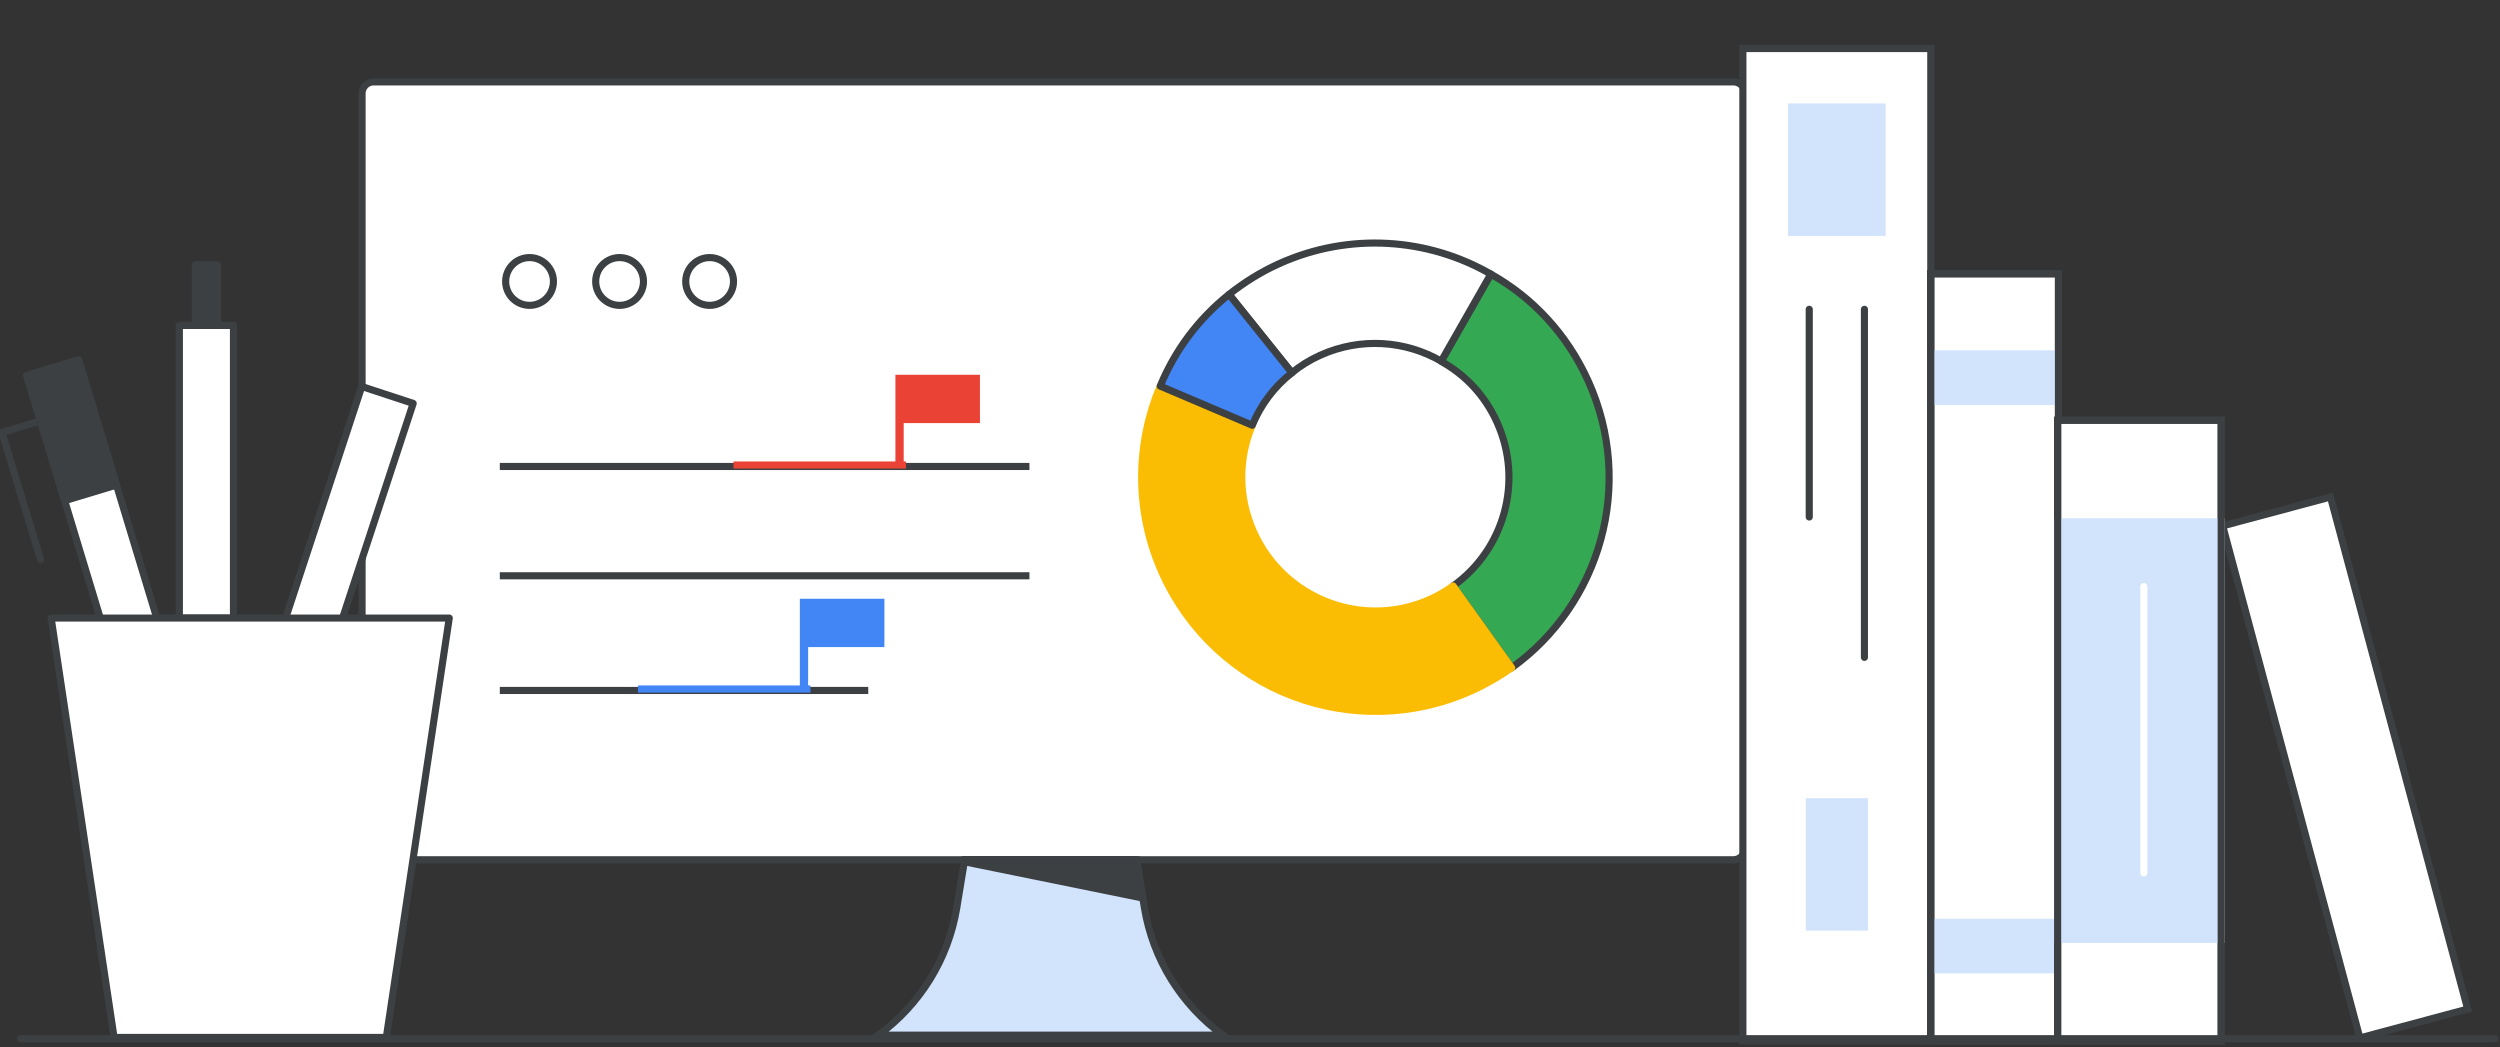 <svg width="351" height="147" viewBox="0 0 351 147" fill="none" xmlns="http://www.w3.org/2000/svg">
<rect x="0" y="0" width="351" height="147" fill="#333333" stroke="none"/>
<g id="professional-services" clip-path="url(#clip0_4325_7637)">
<g id="Group 2242">
<g id="monitor">
<path id="Fill 1" fill-rule="evenodd" clip-rule="evenodd" d="M243.37 120.707H52.452C51.562 120.707 50.834 119.978 50.834 119.088V13.113C50.834 12.223 51.562 11.495 52.452 11.495H243.37C244.26 11.495 244.987 12.223 244.987 13.113V119.088C244.987 119.978 244.267 120.707 243.37 120.707" fill="white"/>
<path id="Stroke 3" fill-rule="evenodd" clip-rule="evenodd" d="M243.37 120.707H52.452C51.562 120.707 50.834 119.978 50.834 119.088V13.113C50.834 12.223 51.562 11.495 52.452 11.495H243.37C244.26 11.495 244.987 12.223 244.987 13.113V119.088C244.987 119.978 244.267 120.707 243.37 120.707Z" stroke="#3C4043"/>
<path id="Fill 5" fill-rule="evenodd" clip-rule="evenodd" d="M171.703 145.34H123.302C129.183 141.06 133.147 134.637 134.328 127.461L135.436 120.707H159.568L160.677 127.461C161.858 134.637 165.821 141.06 171.703 145.34" fill="#D2E3FC"/>
<path id="Stroke 7" fill-rule="evenodd" clip-rule="evenodd" d="M171.703 145.34H123.302C129.183 141.06 133.147 134.637 134.328 127.461L135.436 120.707H159.568L160.677 127.461C161.858 134.637 165.821 141.06 171.703 145.34Z" stroke="#3C4043"/>
<path id="Fill 9" fill-rule="evenodd" clip-rule="evenodd" d="M160.45 126.086L135.396 120.989L135.444 120.707H159.568L160.442 126.029L160.45 126.086Z" fill="#3C4043"/>
<path id="Stroke 11" fill-rule="evenodd" clip-rule="evenodd" d="M160.45 126.086L135.396 120.989L135.444 120.707H159.568L160.442 126.029L160.45 126.086Z" stroke="#3C4043" stroke-linecap="round" stroke-linejoin="round"/>
</g>
<g id="books">
<path id="Fill 1_2" fill-rule="evenodd" clip-rule="evenodd" d="M244.7 146.165H271.083V6.815H244.7V146.165Z" fill="white"/>
<path id="Stroke 2" fill-rule="evenodd" clip-rule="evenodd" d="M244.7 146.164H271.083V6.815H244.7V146.164Z" stroke="#3C4043"/>
<path id="Fill 4" fill-rule="evenodd" clip-rule="evenodd" d="M251.537 32.624H264.246V15.025H251.537V32.624Z" fill="#D2E3FC"/>
<path id="Stroke 5" fill-rule="evenodd" clip-rule="evenodd" d="M251.537 32.624H264.246V15.025H251.537V32.624Z" stroke="#D2E3FC"/>
<path id="Fill 6" fill-rule="evenodd" clip-rule="evenodd" d="M254.032 130.164H261.765V112.566H254.032V130.164Z" fill="#D2E3FC"/>
<path id="Stroke 7_2" fill-rule="evenodd" clip-rule="evenodd" d="M254.032 130.164H261.765V112.566H254.032V130.164Z" stroke="#D2E3FC"/>
<path id="Stroke 8" d="M261.765 92.296V43.426" stroke="#3C4043" stroke-linecap="round"/>
<path id="Stroke 9" d="M254.018 72.587V43.425" stroke="#3C4043" stroke-linecap="round"/>
<path id="Fill 10" fill-rule="evenodd" clip-rule="evenodd" d="M327.039 87.169L321.043 88.776L329.479 120.256L335.474 118.65L327.039 87.169Z" fill="#D2E3FC"/>
<path id="Stroke 11_2" fill-rule="evenodd" clip-rule="evenodd" d="M327.039 87.169L321.043 88.776L329.479 120.256L335.474 118.65L327.039 87.169Z" stroke="#D2E3FC"/>
<path id="Stroke 12" fill-rule="evenodd" clip-rule="evenodd" d="M327.2 69.779L312.065 73.834L331.328 145.726L346.463 141.671L327.2 69.779Z" fill="white" stroke="#3C4043"/>
<path id="Fill 14" fill-rule="evenodd" clip-rule="evenodd" d="M271.082 146.165H289.006V38.441H271.082V146.165Z" fill="white"/>
<path id="Stroke 15" fill-rule="evenodd" clip-rule="evenodd" d="M271.083 146.164H289.008V38.441H271.083V146.164Z" stroke="#3C4043" stroke-linecap="round"/>
<path id="Fill 17" fill-rule="evenodd" clip-rule="evenodd" d="M271.083 136.665H289.008V128.991H271.083V136.665Z" fill="#D2E3FC"/>
<path id="Fill 18" fill-rule="evenodd" clip-rule="evenodd" d="M271.083 56.858H289.008V49.184H271.083V56.858Z" fill="#D2E3FC"/>
<path id="Stroke 19" fill-rule="evenodd" clip-rule="evenodd" d="M271.083 146.164H289.008V38.441H271.083V146.164Z" stroke="#3C4043" stroke-linecap="round"/>
<path id="Fill 21" fill-rule="evenodd" clip-rule="evenodd" d="M288.894 59.006L288.893 146.165H311.857V59.006H288.894Z" fill="white"/>
<path id="Stroke 22" fill-rule="evenodd" clip-rule="evenodd" d="M288.893 146.164H311.857V59.006H288.893V146.164Z" stroke="#3C4043" stroke-linecap="round"/>
<path id="Fill 24" fill-rule="evenodd" clip-rule="evenodd" d="M288.893 131.889H311.857V73.268H288.893V131.889Z" fill="#D2E3FC"/>
<path id="Stroke 25" fill-rule="evenodd" clip-rule="evenodd" d="M288.893 131.889H311.857V73.268H288.893V131.889Z" stroke="#D2E3FC"/>
<path id="Stroke 26" fill-rule="evenodd" clip-rule="evenodd" d="M288.893 146.164H311.857V59.006H288.893V146.164Z" stroke="#3C4043" stroke-linecap="round"/>
<path id="Stroke 28" d="M300.993 122.57V82.353" stroke="white" stroke-linecap="round"/>
</g>
<g id="screen">
<g id="Group">
<path id="Fill 22" fill-rule="evenodd" clip-rule="evenodd" d="M210.178 59.281C208.476 55.514 205.733 52.629 202.363 50.751L202.344 50.708L209.314 38.484C215.169 41.767 220.008 46.9 222.987 53.493C229.565 68.047 224.707 84.829 212.24 93.765L204.013 82.275C211.174 77.183 213.931 67.585 210.178 59.281" fill="#34A853"/>
<path id="Stroke 24" fill-rule="evenodd" clip-rule="evenodd" d="M210.178 59.281C208.476 55.514 205.733 52.629 202.363 50.751L202.344 50.708L209.314 38.484C215.169 41.767 220.008 46.9 222.987 53.493C229.565 68.047 224.707 84.829 212.24 93.765L204.013 82.275C211.174 77.183 213.931 67.585 210.178 59.281Z" stroke="#3C4043" stroke-linecap="round" stroke-linejoin="round"/>
<path id="Fill 26" fill-rule="evenodd" clip-rule="evenodd" d="M172.554 41.334C174.673 39.655 176.996 38.194 179.557 37.036C189.505 32.539 200.549 33.424 209.314 38.485L202.345 50.707C197.335 47.817 191.04 47.311 185.361 49.878C183.909 50.533 182.578 51.342 181.386 52.344L172.554 41.334Z" fill="white"/>
<path id="Stroke 28_2" fill-rule="evenodd" clip-rule="evenodd" d="M172.554 41.334C174.673 39.655 176.996 38.194 179.557 37.036C189.505 32.539 200.549 33.424 209.314 38.485L202.345 50.707C197.335 47.817 191.04 47.311 185.361 49.878C183.909 50.533 182.578 51.342 181.386 52.344L172.554 41.334Z" stroke="#3C4043" stroke-linecap="round" stroke-linejoin="round"/>
<path id="Fill 30" fill-rule="evenodd" clip-rule="evenodd" d="M163.212 80.508C159.285 71.819 159.459 62.306 162.895 54.207L175.818 59.708C173.857 64.356 173.777 69.754 176.022 74.719C180.296 84.179 191.402 88.388 200.838 84.123C201.991 83.602 203.043 82.971 204.015 82.275L212.24 93.765C210.516 94.956 208.649 96.058 206.641 96.965C190.118 104.432 170.699 97.075 163.212 80.508" fill="#FBBC04"/>
<path id="Stroke 32" fill-rule="evenodd" clip-rule="evenodd" d="M163.212 80.508C159.285 71.819 159.459 62.306 162.895 54.207L175.818 59.708C173.857 64.356 173.777 69.754 176.022 74.719C180.296 84.179 191.402 88.388 200.838 84.123C201.991 83.602 203.043 82.971 204.015 82.275L212.24 93.765C210.516 94.956 208.649 96.058 206.641 96.965C190.118 104.432 170.699 97.075 163.212 80.508Z" stroke="#FBBC04" stroke-linecap="round" stroke-linejoin="round"/>
<path id="Fill 34" fill-rule="evenodd" clip-rule="evenodd" d="M162.895 54.206C164.953 49.203 168.248 44.776 172.554 41.335L181.386 52.344C178.877 54.303 176.996 56.853 175.817 59.707L162.895 54.206Z" fill="#4285F4"/>
<path id="Stroke 36" fill-rule="evenodd" clip-rule="evenodd" d="M162.895 54.206C164.953 49.203 168.248 44.776 172.554 41.335L181.386 52.344C178.877 54.303 176.996 56.853 175.817 59.707L162.895 54.206Z" stroke="#3C4043" stroke-linecap="round" stroke-linejoin="round"/>
</g>
<path id="Fill 6_2" fill-rule="evenodd" clip-rule="evenodd" d="M125.715 65.29V52.619H137.587V59.403H126.878V65.29H125.715Z" fill="#EA4335"/>
<path id="Stroke 10" fill-rule="evenodd" clip-rule="evenodd" d="M77.702 39.518C77.702 41.371 76.2 42.872 74.348 42.872C72.495 42.872 70.994 41.371 70.994 39.518C70.994 37.667 72.495 36.164 74.348 36.164C76.2 36.164 77.702 37.667 77.702 39.518Z" stroke="#3C4043"/>
<path id="Stroke 12_2" fill-rule="evenodd" clip-rule="evenodd" d="M90.344 39.518C90.344 41.371 88.842 42.872 86.99 42.872C85.137 42.872 83.635 41.371 83.635 39.518C83.635 37.667 85.137 36.164 86.99 36.164C88.842 36.164 90.344 37.667 90.344 39.518Z" stroke="#3C4043"/>
<path id="Stroke 14" fill-rule="evenodd" clip-rule="evenodd" d="M102.985 39.518C102.985 41.371 101.484 42.872 99.631 42.872C97.778 42.872 96.277 41.371 96.277 39.518C96.277 37.667 97.778 36.164 99.631 36.164C101.484 36.164 102.985 37.667 102.985 39.518Z" stroke="#3C4043"/>
<path id="Stroke 38" d="M70.173 65.493H144.534" stroke="#3C4043"/>
<path id="Stroke 40" d="M70.173 96.941H121.904" stroke="#3C4043"/>
<path id="Stroke 42" d="M102.985 65.29H127.206" stroke="#EA4335"/>
<path id="Fill 44" fill-rule="evenodd" clip-rule="evenodd" d="M112.298 96.739V84.067H124.17V90.852H113.461V96.739H112.298Z" fill="#4285F4"/>
<path id="Stroke 46" d="M89.569 96.739H113.791" stroke="#4285F4"/>
<path id="Stroke 48" d="M70.173 80.841H144.534" stroke="#3C4043"/>
</g>
<g id="pens">
<path id="Stroke 30" fill-rule="evenodd" clip-rule="evenodd" d="M30.528 45.692H27.433V37.181H30.528V45.692Z" fill="#3C4043" stroke="#3C4043" stroke-linecap="round" stroke-linejoin="round"/>
<path id="Fill 32" fill-rule="evenodd" clip-rule="evenodd" d="M32.779 86.773H25.181V45.692H32.779V86.773Z" fill="white"/>
<path id="Stroke 33" fill-rule="evenodd" clip-rule="evenodd" d="M32.779 86.773H25.181V45.692H32.779V86.773Z" stroke="#3C4043" stroke-linecap="round" stroke-linejoin="round"/>
<path id="Stroke 34" fill-rule="evenodd" clip-rule="evenodd" d="M50.794 54.266L58.012 56.639L46.56 91.453L39.345 89.081L50.794 54.266Z" fill="white" stroke="#3C4043" stroke-linecap="round" stroke-linejoin="round"/>
<path id="Stroke 35" fill-rule="evenodd" clip-rule="evenodd" d="M3.756 52.732L11.024 50.527L23.629 92.109L16.357 94.31L3.756 52.732Z" fill="white" stroke="#3C4043" stroke-linecap="round" stroke-linejoin="round"/>
<path id="Fill 36" fill-rule="evenodd" clip-rule="evenodd" d="M3.756 52.732L11.028 50.527L16.353 68.099L9.081 70.3L3.756 52.732Z" fill="#3C4043"/>
<path id="Stroke 37" fill-rule="evenodd" clip-rule="evenodd" d="M3.756 52.732L11.028 50.527L16.353 68.099L9.081 70.3L3.756 52.732Z" stroke="#3C4043" stroke-linecap="round" stroke-linejoin="round"/>
<path id="Stroke 38_2" d="M5.699 78.567L0.281 60.726L5.674 59.084" stroke="#3C4043" stroke-linecap="round" stroke-linejoin="round"/>
<path id="Fill 39" fill-rule="evenodd" clip-rule="evenodd" d="M54.236 145.651H16.015L7.179 86.776H63.076L54.236 145.651Z" fill="white"/>
<path id="Stroke 40_2" fill-rule="evenodd" clip-rule="evenodd" d="M54.236 145.651H16.015L7.179 86.776H63.076L54.236 145.651Z" stroke="#3C4043" stroke-linecap="round" stroke-linejoin="round"/>
</g>
<path id="baseline" d="M2.898 145.833H350.281" stroke="#3C4043" stroke-linecap="round" stroke-linejoin="round"/>
</g>
</g>
<defs>
<clipPath id="clip0_4325_7637">
<rect width="351" height="147" fill="white"/>
</clipPath>
</defs>
</svg>

